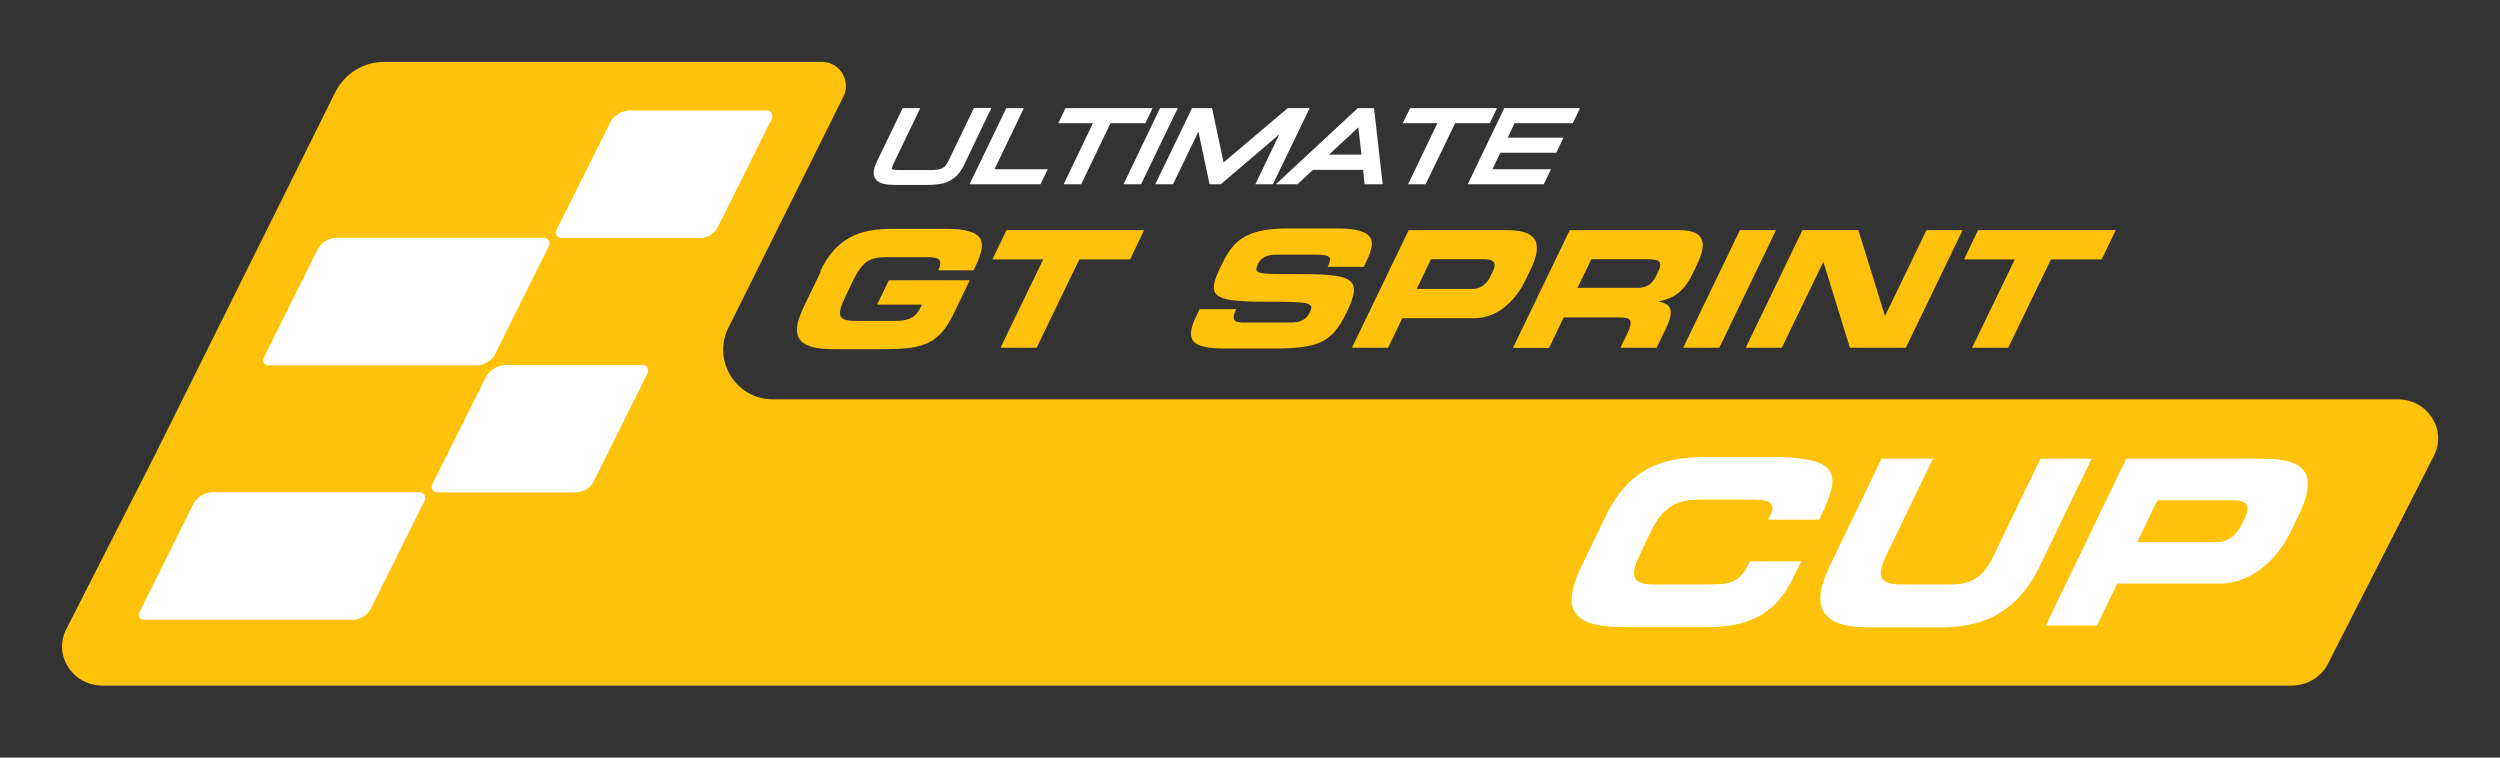 <?xml version="1.0" encoding="UTF-8"?>
<svg id="Calque_2" data-name="Calque 2" xmlns="http://www.w3.org/2000/svg" viewBox="0 0 121.14 36.71">
  <rect x="0" y="0" width="121.14" height="36.71" fill="#333333" stroke="none"/>
  <g id="Calque_1" data-name="Calque 1">
    <path d="M116.18,19.35H37.45c-1.79,0-2.95-1.88-2.15-3.48l5.57-11.19c.38-.77-.18-1.68-1.04-1.68h-21.22c-1,0-1.91.57-2.36,1.46L7.48,22.1l-4.27,8.39c-.64,1.26.31,2.73,1.75,2.73h106.09c.74,0,1.42-.41,1.75-1.05l5.14-10.09c.64-1.26-.31-2.73-1.75-2.73Z" style="fill: #fdc209;"/>
    <g id="DAMIER">
      <path d="M33.92,11.53h-6.72c-.2,0-.32-.21-.24-.38l2.58-5.16c.19-.39.59-.64,1.03-.64h6.58c.21,0,.34.22.25.4l-2.61,5.24c-.16.33-.5.54-.87.54Z" style="fill: #fff;"/>
      <path d="M23.08,17.7h-10.1c-.18,0-.29-.19-.21-.35l2.61-5.24c.18-.36.55-.59.96-.59h10.01c.21,0,.34.22.25.4l-2.6,5.22c-.17.34-.52.56-.91.56Z" style="fill: #fff;"/>
      <path d="M27.9,23.86h-6.72c-.2,0-.32-.21-.24-.38l2.58-5.16c.19-.39.59-.64,1.03-.64h6.58c.21,0,.34.22.25.4l-2.61,5.24c-.16.33-.5.54-.87.54Z" style="fill: #fff;"/>
      <path d="M17.07,30.03H6.96c-.18,0-.29-.19-.21-.35l2.61-5.24c.18-.36.55-.59.96-.59h10.01c.21,0,.34.22.25.4l-2.6,5.22c-.17.34-.52.56-.91.56Z" style="fill: #fff;"/>
    </g>
    <g>
      <g>
        <path d="M47.19,5.24l-1.25,2.59c-.12.24-.24.41-.8.41h-1.56c-.31,0-.37-.05-.37-.05,0,0,0-.05.06-.2l1.32-2.75h-.85l-1.25,2.59c-.11.23-.24.57-.08.82.17.28.59.31,1.01.31h1.53c.8,0,1.38-.16,1.77-.98l1.32-2.75h-.85Z" style="fill: #fff;"/>
        <polygon points="49.61 5.24 48.76 5.24 46.98 8.93 50.42 8.93 50.77 8.2 48.19 8.2 49.61 5.24" style="fill: #fff;"/>
        <polygon points="55.85 5.24 51.63 5.24 51.28 5.97 52.96 5.97 51.54 8.93 52.39 8.93 53.81 5.97 55.5 5.97 55.85 5.24" style="fill: #fff;"/>
        <polygon points="56.21 5.24 54.44 8.93 55.29 8.93 57.07 5.24 56.21 5.24" style="fill: #fff;"/>
        <polygon points="62.4 5.24 59.29 7.87 58.73 5.24 57.76 5.24 55.98 8.93 56.84 8.93 58.07 6.37 58.61 8.93 59.15 8.93 61.99 6.51 60.83 8.93 61.68 8.93 63.46 5.24 62.4 5.24" style="fill: #fff;"/>
        <path d="M65.79,5.24l-3.97,3.69h1.05l.75-.7h2.43l.07.7h.88l-.42-3.69h-.79ZM64.4,7.49l1.42-1.32.15,1.32h-1.57Z" style="fill: #fff;"/>
        <polygon points="72.54 5.24 68.33 5.24 67.97 5.97 69.65 5.97 68.23 8.93 69.08 8.93 70.51 5.97 72.19 5.97 72.54 5.24" style="fill: #fff;"/>
        <polygon points="76.21 5.97 76.56 5.24 72.89 5.24 71.12 8.93 74.8 8.93 75.16 8.2 72.32 8.2 72.7 7.4 75.41 7.4 75.76 6.67 73.06 6.67 73.39 5.97 76.21 5.97" style="fill: #fff;"/>
      </g>
      <g>
        <path d="M39.74,13.15c.81-1.67,1.93-2.06,3.51-2.06h2.63c1.98,0,1.91.72,1.38,1.83l-.09.18h-1.71c.27-.57-.02-.64-.57-.64h-1.9c-.88,0-1.21.21-1.68,1.19l-.34.71c-.47.98-.35,1.19.54,1.19h1.87c.46,0,.95-.07,1.21-.62l.08-.17h-2.17l.57-1.18h3.92l-.78,1.62c-.79,1.64-1.68,1.72-3.65,1.72h-2.1c-1.58,0-2.32-.39-1.51-2.06l.82-1.7Z" style="fill: #fdc209;"/>
        <path d="M48.78,11.15h6.66l-.68,1.42h-2.46l-2.07,4.28h-1.75l2.07-4.28h-2.46l.68-1.42Z" style="fill: #fdc209;"/>
        <path d="M58.15,14.98h1.75c-.28.61-.06.65.44.65h2.14c.37,0,.77-.04.98-.48.24-.5.05-.53-2.2-.53-2.63,0-2.78-.31-2.1-1.72.5-1.03.98-1.83,3.18-1.83h2.44c2.02,0,1.87.69,1.39,1.68l-.09.18h-1.75c.2-.42.24-.59-.56-.59h-1.94c-.39,0-.73.13-.87.44-.24.5-.04.51,1.84.5,2.72,0,3.27.16,2.47,1.82-.74,1.54-1.38,1.79-3.71,1.79h-2.12c-1.59,0-2.08-.3-1.49-1.54l.19-.39Z" style="fill: #fdc209;"/>
        <path d="M68.27,11.15h4.76c1.66,0,1.66.83,1.12,1.95l-.24.49c-.41.85-1.25,1.83-2.49,1.83h-3.47l-.69,1.43h-1.75l2.75-5.7ZM68.64,14h2.72c.41,0,.7-.27.86-.61l.11-.22c.19-.39.1-.61-.42-.61h-2.57l-.69,1.43Z" style="fill: #fdc209;"/>
        <path d="M76.05,11.15h5.28c1.35,0,1.38.67.89,1.69l-.17.36c-.37.76-.76,1.21-1.65,1.4v.02c.47.09.79.32.34,1.26l-.47.97h-1.75l.33-.68c.29-.6.21-.79-.33-.79h-2.75l-.71,1.48h-1.75l2.75-5.7ZM76.44,13.95h2.89c.47,0,.74-.19.93-.6l.09-.19c.24-.5.04-.6-.51-.6h-2.73l-.67,1.39Z" style="fill: #fdc209;"/>
        <path d="M84.31,11.15h1.75l-2.75,5.7h-1.75l2.75-5.7Z" style="fill: #fdc209;"/>
        <path d="M87.34,11.15h2.71l1.28,4.14h.02l2-4.14h1.75l-2.75,5.7h-2.71l-1.28-4.14h-.02l-2,4.14h-1.75l2.75-5.7Z" style="fill: #fdc209;"/>
        <path d="M95.86,11.15h6.66l-.68,1.42h-2.46l-2.07,4.28h-1.75l2.07-4.28h-2.46l.68-1.42Z" style="fill: #fdc209;"/>
      </g>
    </g>
    <g>
      <path d="M77.78,25.06c1.14-2.37,2.74-2.92,4.97-2.92h2.91c3.52,0,3.62.76,2.49,3.04h-2.47l.11-.22c.28-.58-.06-.75-.8-.75h-2.7c-1.31,0-1.85.61-2.33,1.62l-.42.87c-.57,1.17-.54,1.62.63,1.62h2.64c1.12,0,1.5-.11,1.99-1.12h2.48l-.37.76c-.66,1.36-1.67,2.43-4.15,2.43h-3.99c-2.23,0-3.29-.56-2.15-2.92l1.16-2.41Z" style="fill: #fff;"/>
      <path d="M91.18,22.23h2.48l-2.25,4.66c-.5,1.03-.32,1.43.69,1.43h2.45c1.02,0,1.58-.4,2.07-1.43l2.25-4.66h2.48l-2.51,5.2c-.97,2.01-2.47,2.97-4.75,2.97h-3.55c-2.28,0-2.85-.96-1.88-2.97l2.51-5.2Z" style="fill: #fff;"/>
      <path d="M103.04,22.23h6.75c2.35,0,2.35,1.18,1.58,2.77l-.33.69c-.58,1.21-1.77,2.59-3.53,2.59h-4.92l-.98,2.03h-2.48l3.9-8.08ZM103.56,26.27h3.85c.58,0,.99-.38,1.22-.86l.15-.31c.26-.55.15-.86-.6-.86h-3.64l-.98,2.03Z" style="fill: #fff;"/>
    </g>
  </g>
</svg>